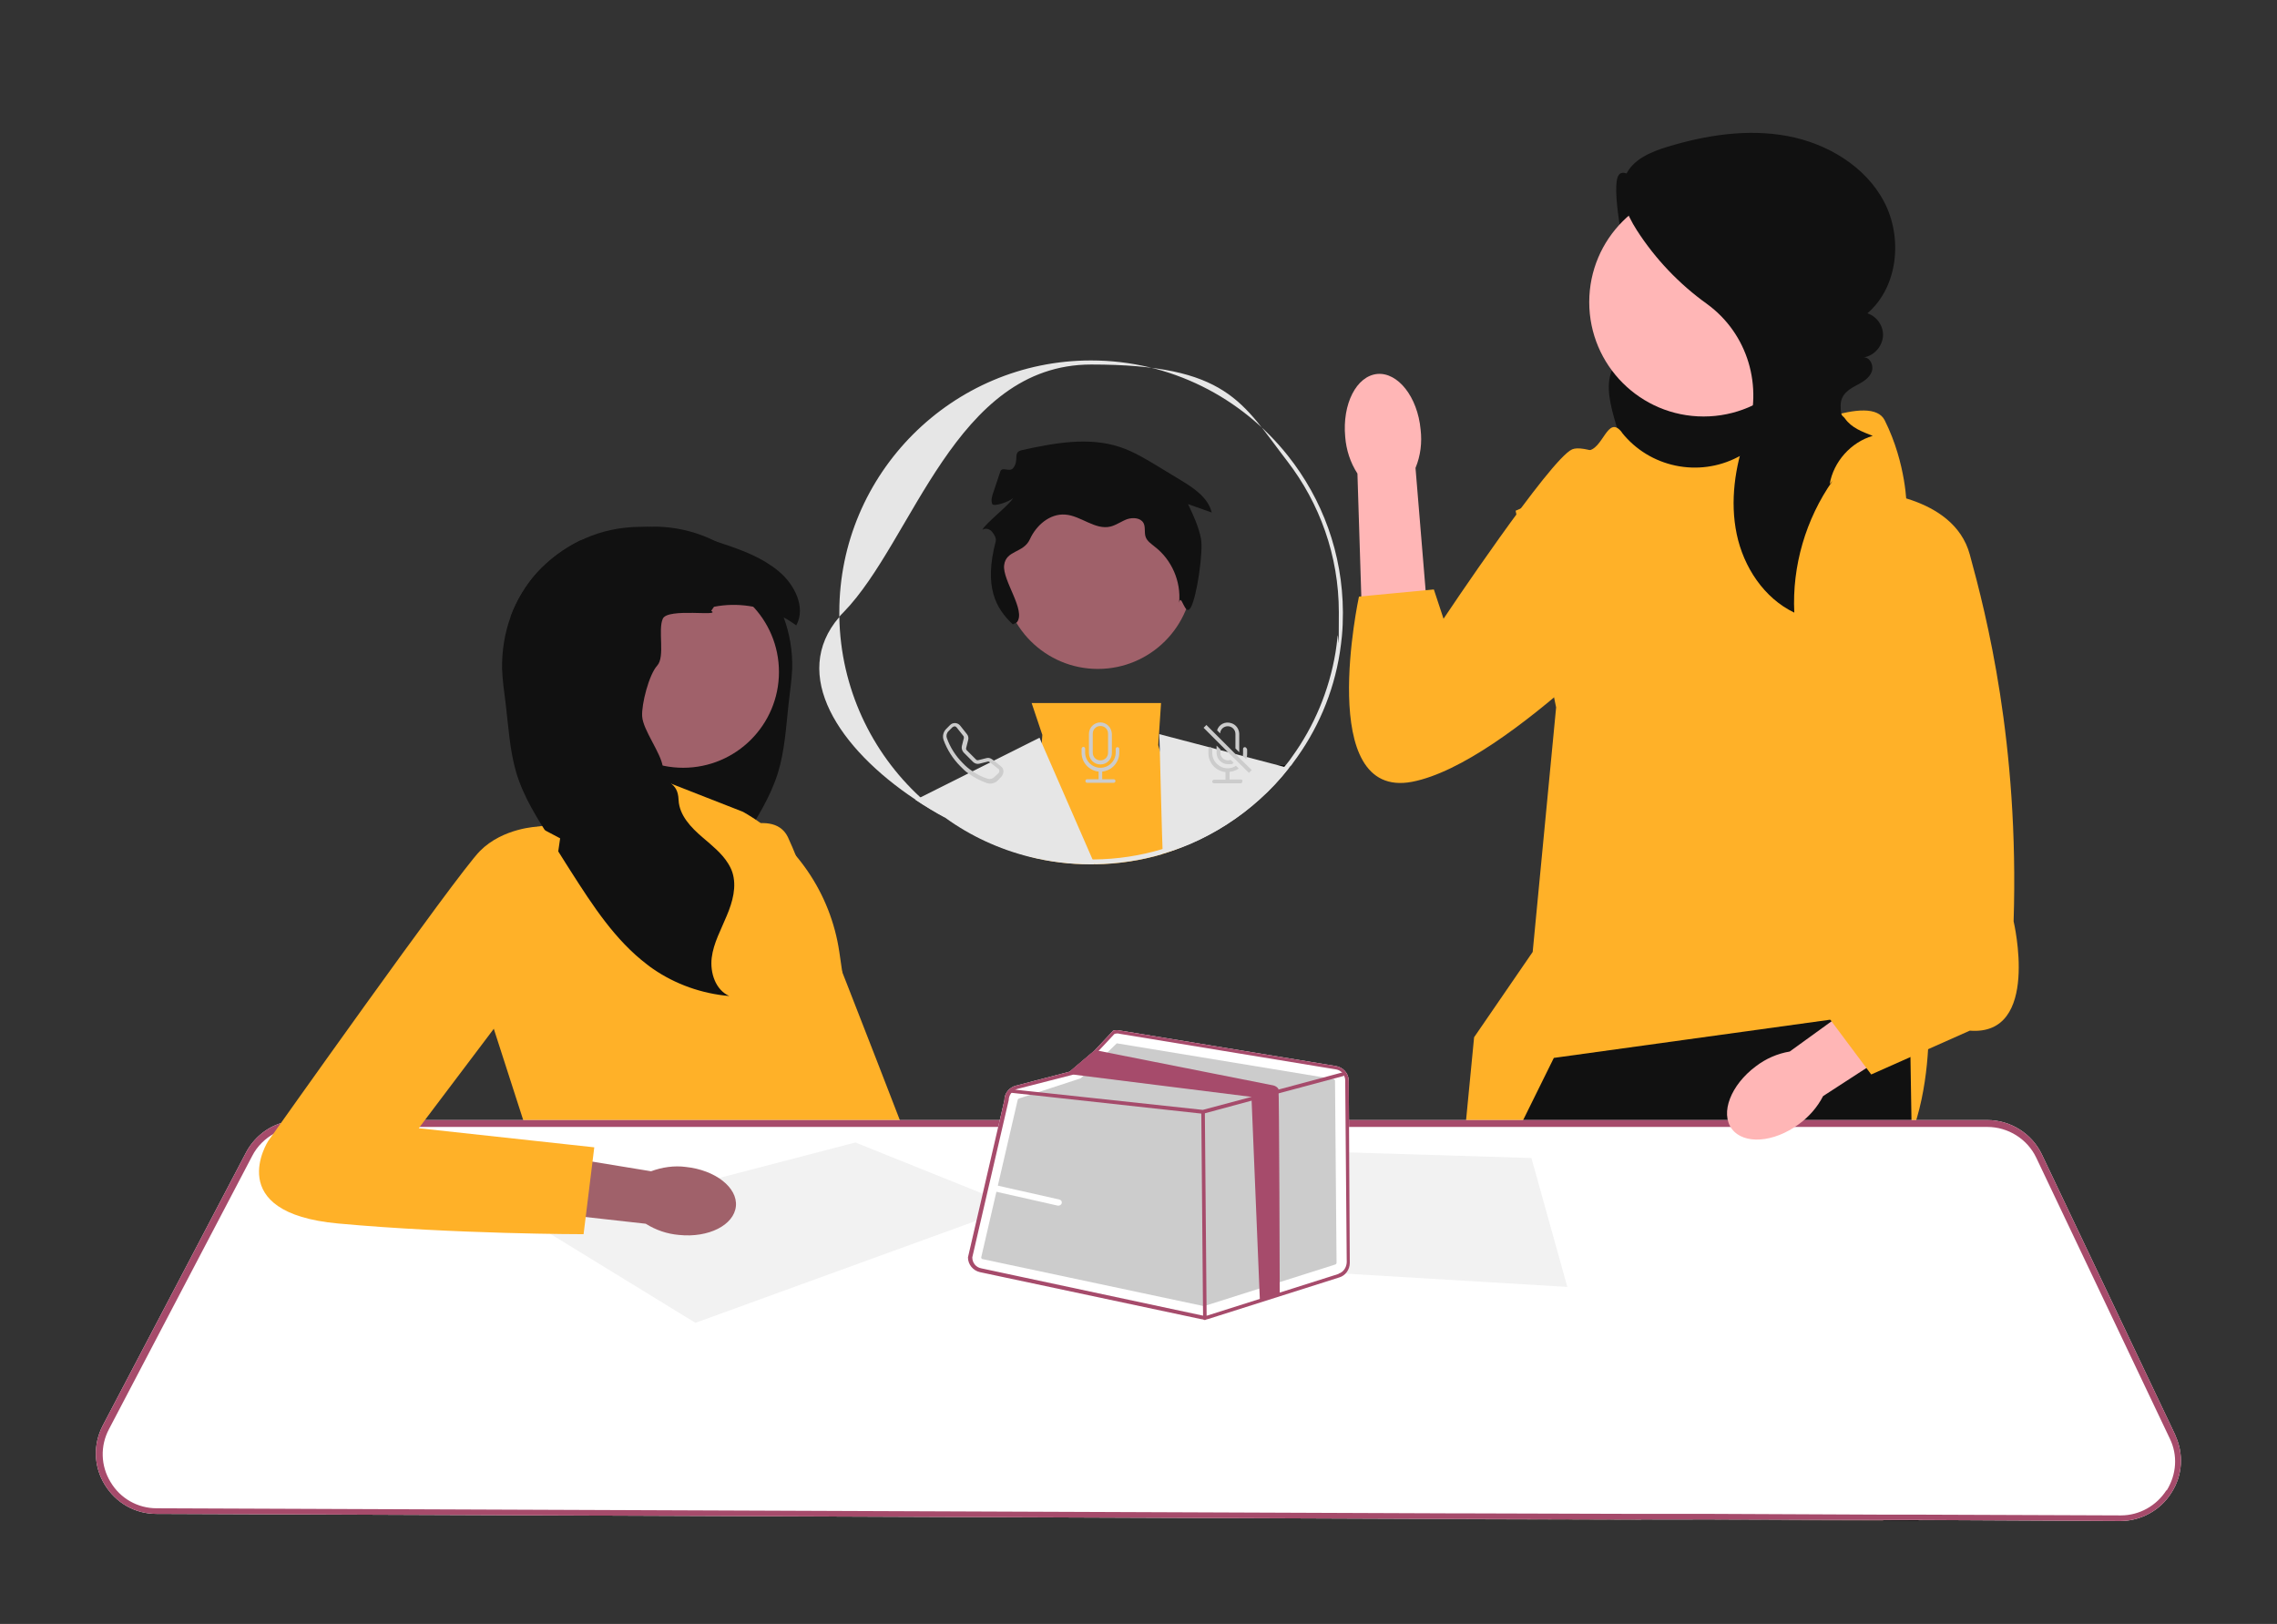 <?xml version="1.0" encoding="UTF-8"?>
<svg xmlns="http://www.w3.org/2000/svg" id="_图层_1" data-name="图层_1" version="1.1" viewBox="0 0 893.9 637.5">
  <rect x="0" y="0" width="893.9" height="637.5" fill="#333333" stroke="none"/>
  <defs>
    <style>
      .st0 {
        fill: #111;
      }

      .st1 {
        fill: #fff;
      }

      .st2 {
        fill: #ffb6b6;
      }

      .st3 {
        fill: #f2f2f2;
      }

      .st4 {
        fill: #a0616a;
      }

      .st5 {
        fill: #ccc;
      }

      .st6 {
        fill: #a64b6b;
      }

      .st7 {
        fill: #e6e6e6;
      }

      .st8 {
        fill: #ffb128;
      }
    </style>
  </defs>
  <path class="st0" d="M653.4,73.3c-6.1,3.5-16.2-10.3-18.4-3.6-2.2,6.7,3.2,33.9,6.1,40.4,1.4,3.2,3.4,6.2,4.7,9.5s2.1,7,.9,10.3c-2.2,5.7-9.1,8.1-12.6,13.1-4.1,5.9-2.4,13.9-.5,20.8,1.7,6,3.3,12,6.5,17.3s7.9,9.9,13.8,11.7c7.6,2.2,15.5-.4,22.8-3.4,7-2.9,13.9-6.1,19.8-10.8s10.9-10.9,13-18.1c2.6-9.1.4-19-4.1-27.4s-11.1-15.3-18-21.8c-11.5-11.1-23.8-21.4-36.6-30.8l2.6-7.2h0Z"></path>
  <polygon class="st2" points="745.3 539.9 739.5 594.4 739.3 596.9 673.2 596.7 672.8 594.2 665.9 544.3 745.3 539.9"></polygon>
  <path class="st2" d="M644.3,594.1v2.5l-68.6-.2-.2-2.5-4.2-47.4,70.9-8.6c0,0,2.3,25.1,2.1,56.2Z"></path>
  <path class="st8" d="M636.7,169.8c10.9,13.7,30.1,17.7,45.6,9.6,22.1-11.6,52.3-25,57.6-14.4,8.6,17.2,8.6,33.9,8.6,33.9l8.6,200.4s4.3,80.9-49.4,73.8c-53.7-7.1-137.6,22.9-137.6,22.9l8.6-88.8,23-33.5,9.2-96-15.9-77.2,19.4-8.6s2.2-15,8.6-15,8-14.5,13.7-7.2c0-.1,0,0,0,0h0Z"></path>
  <polygon class="st0" points="753.2 597 739.3 596.9 673.2 596.7 664.6 596.7 664.1 594.2 650.8 527.1 648.7 594.1 648.7 596.6 644.3 596.6 575.7 596.3 570.8 596.3 570.8 593.8 570.5 546.4 570.3 502.6 570.3 495.9 570.3 495.9 590.8 454.3 596.7 442.1 598 439.6 610 415.3 718.5 400.3 720.2 400.1 749.7 396 749.9 408 750 414.9 750.4 439.6 750.5 442.1 750.6 445 753.2 594.5 753.2 597"></polygon>
  <circle class="st2" cx="668.8" cy="118.6" r="44.9"></circle>
  <path class="st0" d="M719.4,188.8c-10.5,15-15.9,33.4-15,51.7-11.9-5.7-19.9-17.9-22.6-30.8-2.7-12.9-.7-26.5,3.7-38.9,0-.1,0-.2.2-.3,6.6-18.7.5-39.5-15.6-51.2-10.9-7.8-20.3-17.7-27.5-28.9-4.1-6.4-7.6-14.4-4.5-21.3,2.7-6.5,10-9.5,16.6-11.5,15.2-4.6,31.4-7.1,47-4.2,15.6,2.9,30.7,11.9,38,25.9s5.5,33.3-6.6,43.7c3.8,1.2,6.5,5.2,6.1,9.2s-3.6,7.5-7.6,8.1c2.6-.1,4.1,3.3,3.2,5.6-.9,2.4-3.2,3.9-5.5,5.1-3.2,1.7-6.7,3.6-6.7,8.2s.7,3.7,1.7,5.1c2.6,3.7,6.8,5.2,10.9,6.8-8.6,2.5-15.4,10.2-16.9,18.9l1.1-1.2h0Z"></path>
  <g>
    <path id="uuid-949a288c-1385-4c96-9df8-4f861626eeb5-823" class="st2" d="M528.1,171.5c-1.2-12.9,4.4-23.9,12.6-24.7,8.1-.7,15.8,9,17,21.8.6,5.1,0,10.3-2,15.1l4.5,54.5-25.6,1.6-1.7-53.9c-2.8-4.3-4.4-9.3-4.8-14.4h0Z"></path>
    <path class="st8" d="M667.7,197.3s-41.9-24.6-50.5-20.9c-8.6,3.7-50.5,66.5-50.5,66.5l-3.8-11.5-29.4,2.8s-17.3,80,20.9,72.7c38.1-7.4,100.9-76.3,100.9-76.3l12.4-33.3h0Z"></path>
  </g>
  <path class="st8" d="M279.3,329.6s23.7-13.9,30-1,65.2,166.1,65.2,166.1l-37.9,7.4-57.3-172.5Z"></path>
  <path class="st0" d="M227.7,238.1l1.1,1.6c-4.2,2.4-4.7,8.5-2.8,12.9s5.7,7.6,9,11.1c3.2,3.5,6.2,7.9,5.9,12.7-.3,5.4-4.7,9.8-5.3,15.2-.9,7.8,6.4,14.7,6.1,22.5-.2,6-4.9,10.8-9.5,14.7-3.6,3.1-7.5,6.1-9.9,10.1-.7,1.1-1.2,2.2-1.7,3.5-1.8,5.6-.1,11.7,2.2,17.1s5.2,10.7,5.9,16.5-1.5,12.5-6.9,15c10.7-.9,21.1-4.7,30-10.7.8-.6,1.6-1.1,2.3-1.7,12.5-9.5,21.3-23.1,29.8-36.4.7-1.1,1.4-2.2,2.1-3.3,1.9-3,3.7-5.9,5.6-8.9,5.4-8.5,10.8-17,13.8-26.6,2.7-8.8,3.2-18.2,4.2-27.3.5-4.5,1.2-9,1.4-13.5.2-7-1-14-3.4-20.4s-5.9-12.4-10.5-17.5c-4.7-5.2-10.5-9.5-16.8-12.5-6.1-3-12.8-4.8-19.5-5.3-2.2-.2-4.6-.2-6.8-.1-9,.3-17.8,2.7-26.3,5.4-6.3,3.1-12,7.3-16.8,12.5-4.6,5.1-8.1,11-10.5,17.5,8.4-4.5,18.2-6,27.3-4.1h0Z"></path>
  <path class="st8" d="M291.7,318.7l-42.4-16.6-1.1,16.6-37.1,5.8-17.4,78.9,15.8,49,118,3.3-4.2-16.6s19.1-21.6,7.5-56.5l-1.3-8.9c-3.4-23.1-17.3-43.4-37.8-55h0Z"></path>
  <circle class="st4" cx="268.2" cy="263.8" r="37.6"></circle>
  <path class="st0" d="M197.1,262.6c.2,4.5.8,9,1.4,13.5,1.1,9.1,1.6,18.5,4.2,27.3,2.9,9.6,8.4,18.2,13.8,26.6,1.9,3,3.7,5.9,5.6,8.9.7,1.1,1.4,2.2,2.1,3.3,8.5,13.3,17.3,26.9,29.8,36.4.7.6,1.6,1.2,2.3,1.7,8.8,6.1,19.3,9.8,30,10.7-5.4-2.4-7.6-9.1-6.9-15,.7-5.8,3.7-11.1,5.9-16.5,2.3-5.4,4-11.5,2.2-17.1-.4-1.2-1-2.4-1.7-3.5-2.4-3.9-6.3-7-9.9-10.1-4.6-3.9-9.2-8.7-9.5-14.7-.3-7.9-5.4-5.2-6.2-13-.6-5.4-7.8-14.5-8.1-19.9-.3-4.8,2.7-16.4,5.9-19.9,3.2-3.5.2-14,2.2-18.4,1.9-4.4,23.2-.7,19-3.1l1.1-1.6c9.1-1.8,18.9-.3,27.2,4.1,1.8.9,3.5,2.1,5.1,3.2,3.9-7.1-.7-16.2-7.1-21.4-6.2-5.1-13.8-8-21.3-10.5-1.3-.4-2.7-.9-3.9-1.3-8.6-2.7-17.4-5.1-26.3-5.4-2.2-.1-4.6-.1-6.8.1-6.8.5-13.5,2.3-19.5,5.3-6.3,3.1-12,7.3-16.8,12.5-4.6,5.1-8.1,11-10.5,17.5-2.3,6.3-3.4,13.3-3.3,20.3h0Z"></path>
  <path class="st1" d="M854,563.4l-52.4-110.2c-3.9-8.2-12.3-13.5-21.4-13.5H117.6c-2.5,0-5,.4-7.3,1.2-5.8,1.8-10.8,6-13.7,11.5l-56.2,107.1c-3.9,7.4-3.7,16.1.7,23.3s11.9,11.5,20.3,11.5l509.5,2h4.9l68.6.2h20.2c0,0,8.6,0,8.6,0l66,.2h14c0,0,79.2.4,79.2.4h0c8.1,0,15.7-4.2,20-11,4.5-6.9,5-15.4,1.5-22.8Z"></path>
  <path class="st6" d="M854,563.4l-52.4-110.2c-3.9-8.2-12.3-13.5-21.4-13.5H117.6c-2.5,0-5,.4-7.3,1.2-5.8,1.8-10.8,6-13.7,11.5l-56.2,107.1c-3.9,7.4-3.7,16.1.7,23.3s11.9,11.5,20.3,11.5l509.5,2h4.9l68.6.2h20.2c0,0,8.6,0,8.6,0l66,.2h14c0,0,79.2.4,79.2.4h0c8.1,0,15.7-4.2,20-11,4.5-6.9,5-15.4,1.5-22.8ZM850.5,585c-3.9,6.1-10.6,9.9-17.9,9.9h0l-79.2-.3h-13.7c0,0-66.7-.3-66.7-.3h-24.1c0,0-4.4,0-4.4,0l-68.8-.2h-4.7l-509.5-2c-7.5,0-14.3-3.9-18.1-10.3-3.9-6.4-4.1-14.2-.6-20.8l56.2-107.2c2-3.9,5.1-6.9,8.8-8.9,3-1.6,6.5-2.5,10-2.5h662.4c8.1,0,15.7,4.7,19.2,12.1l52.4,110.2c3.2,6.5,2.7,14.1-1.2,20.4Z"></path>
  <polygon class="st3" points="273 519.3 398.5 473.7 335.8 448.5 210.7 481.1 273 519.3"></polygon>
  <polygon class="st3" points="464.1 450.4 450 495.3 615.3 505.2 601.2 454.6 464.1 450.4"></polygon>
  <path id="uuid-bc099db1-a2ce-4512-8b55-449b58adbd20-824" class="st4" d="M269.2,458.1c11.6,1.2,20.4,8.1,19.7,15.4-.7,7.4-10.7,12.5-22.3,11.3-4.7-.4-9.1-1.9-13.1-4.4l-49.2-5.5,3.1-23,48.2,7.9c4.3-1.6,9.1-2.3,13.6-1.7h0Z"></path>
  <path class="st8" d="M219.9,329.1l-8.7-4.6s-13.7.4-22.8,9.6-83.1,113.8-83.1,113.8c0,0-18.3,28.2,27.4,32.4,45.7,4.2,96.4,4.2,96.4,4.2l4.2-34.1-68.9-7.5,48.3-64,7.2-49.8h0Z"></path>
  <g>
    <g>
      <g>
        <path class="st8" d="M456.3,335.3c-8.4,2.5-17.3,3.9-26.4,4h-1.6c-8.3,0-16.3-1-24-3l.2-2,4.5-43.1.2-2.7-4.2-12.5h50.8l-.8,12.1-.3,4.4.4,1.4,11.2,35.7.5,1.6c-3.3,1.7-6.9,3-10.5,4.1Z"></path>
        <path class="st7" d="M404.3,336.4c-12-3-23.3-8.2-33.1-15.3-4.1-2.2-8-4.6-11.8-7.1l1.8-.9,46.9-23.5.7,1.7,20.2,46.3.7,1.7h-1.6c-8.1,0-16.1-1-23.8-2.9Z"></path>
        <path class="st0" d="M506.6,300.7c-.2.2-.4.6-.7.8-3.5,4.5-7.4,8.6-11.6,12.4v-10.3c-.1,0,3.2-2.4,7.4-3.1,1-.2,2-.2,3.1-.1.6,0,1.2.2,1.8.3Z"></path>
        <path class="st7" d="M494.4,313.9c-8.1,7.2-17.3,13.2-27.3,17.5-3.5,1.5-7.1,2.7-10.7,3.8v-1.7c-.1,0-1.1-39.5-1.1-39.5l-.2-5.8,46.6,12.2,2.5.7,1.7.5c-3.4,4.4-7.3,8.5-11.5,12.3Z"></path>
        <circle class="st4" cx="431" cy="225.3" r="37.3"></circle>
      </g>
      <path class="st7" d="M456.3,333.5c-8.6,2.6-17.7,4-27.1,4.1l.7,1.7c9.1-.2,18-1.5,26.4-4v-1.8ZM361.3,313c-19.2-17.7-31.3-42.9-31.8-70.8-19.5,22.6-.2,51.7,29.9,71.7,3.7,2.5,7.7,4.9,11.8,7.1-3.5-2.3-6.8-5.1-9.9-8ZM505.6,178.9c-18.1-22.8-46-37.4-77.3-37.4-54.5,0-98.8,44.4-98.8,98.8v1.8c.5-.6,1.1-1.2,1.7-1.8,27.4-28.2,43.6-97.2,97.2-97.2s59.2,14.9,77,38c12.6,16.4,20.2,37,20.2,59.2s-.2,6.4-.5,9.6c-.2,2.1-.5,4.2-.8,6.2-2.5,15-8.4,29-17,40.9-.7,1.1-1.6,2.2-2.4,3.2-.2.2-.4.5-.6.7-3,3.7-6.3,7.3-9.9,10.6-8.1,7.6-17.5,13.7-27.8,18.1-3.3,1.4-6.7,2.7-10.2,3.7-8.6,2.6-17.7,4-27.1,4.1h-.9c-7.6,0-15.6-1.2-23.8-3.2-11.2-2.9-22.7-7.5-33.3-13.3,9.9,7,21,12.3,33.1,15.3,7.6,1.9,15.7,2.9,24,2.9h1.6c9.1-.2,18-1.5,26.4-4,3.7-1.1,7.2-2.4,10.7-3.8,10.1-4.3,19.4-10.2,27.4-17.5,4.2-3.7,8.1-7.9,11.6-12.4.2-.2.4-.6.7-.8.2-.3.6-.7.8-1.1,9.4-12.5,15.9-27.3,18.4-43.4.3-2.1.6-4.2.8-6.3.3-3.1.4-6.2.4-9.4-.1-23.2-8.1-44.5-21.6-61.5Z"></path>
    </g>
    <path class="st0" d="M397.6,245.1c-6.7-6.3-11.4-14.7-6.7-32.6.3-1.3-.6-2.7-1.5-3.8s-2.6-1.5-3.7-.7c.7-2.2,11.2-10.3,12-12.5-.9,1.2-7.7,3.7-8.2,2.3s-.1-2.9.4-4.3l2.8-8.4c.7-2.1,3.6.4,5-1.3,2.6-3.1-.3-6.3,3.5-7.1,12.7-2.8,26.2-5.3,38.5-1.2,5.4,1.8,10.3,4.8,15.1,7.7l8.9,5.4c5.1,3.1,10.6,6.8,12,12.6l-9.3-3.3c2.1,4.4,4.2,8.9,5.1,13.7s-1.6,22.8-4.1,27c-2.2,3.7-3.7-6.2-4.5-2,.8-8.3-2.9-16.9-9.6-22-1.3-1.1-2.9-2.1-3.5-3.7-.7-1.8,0-3.9-.9-5.6-1.2-2.1-4.2-2.2-6.4-1.5-2.2.8-4.2,2.3-6.5,2.9-6.1,1.5-11.7-4.3-17.9-4.7-6-.4-11.3,4.2-13.8,9.7s-9.4,4.2-10.1,10.2,8.7,17.8,5,22.4l-1.6.8h0Z"></path>
    <path class="st5" d="M392.9,300.8l-2.7-2.2-.7-.5c-.7-.5-1.4-.7-2.2-.5l-3.2.8c-.3.1-.7,0-.9-.2l-3.7-3.7c-.2-.2-.3-.6-.2-.9l.8-3.2c.2-.7,0-1.6-.5-2.2l-2.7-3.4-.2-.2c-1-1-2.7-1-3.7,0l-1.5,1.5c-1.1,1.1-1.6,2.7-1.1,4.3,1.4,3.9,3.7,7.5,6.6,10.4s2.2,2,3.3,2.9c2.2,1.6,4.6,2.8,7.1,3.7,1.5.5,3.2.1,4.3-1l1.5-1.6c1-1.3,1-3.1-.3-4ZM392,303.5l-1.6,1.5c-.7.7-1.7,1-2.7.7-2.2-.7-4.2-1.7-6-3-1.4-.9-2.7-2-3.8-3.2-2.7-2.7-4.9-6.1-6.2-9.8-.3-.9-.1-1.9.7-2.7l1.6-1.6h.1c.4-.4,1.1-.3,1.4.1l2.7,3.4c.2.2.2.6.2.8l-.8,3.2c-.2.9.1,1.8.7,2.5l3.7,3.7c.7.7,1.6.9,2.5.7l3.2-.8c.3-.1.7,0,.8.2h.1l3.4,2.7h.1c.3.6.3,1.2-.1,1.6Z"></path>
    <g>
      <path class="st5" d="M425.3,293.2c.4,0,.7.3.7.7v1.5c0,3.3,2.7,6,6,6s6-2.7,6-6v-1.4c0-.4.3-.7.7-.7s.7.3.7.7v1.5c0,3.8-2.9,7-6.7,7.4v3h4.5c.4,0,.7.3.7.7s-.3.7-.7.7h-10.4c-.4,0-.7-.3-.7-.7s.3-.7.7-.7h4.5v-3c-3.8-.4-6.7-3.6-6.7-7.4v-1.5c0-.4.3-.8.7-.8h0Z"></path>
      <path class="st5" d="M432,283.6c-2.5,0-4.5,2-4.5,4.5v7.5c0,2.5,2,4.5,4.5,4.5s4.5-2,4.5-4.5v-7.5c-.1-2.5-2.1-4.5-4.5-4.5ZM435,295.5c0,1.7-1.3,3-3,3s-3-1.3-3-3v-7.5c0-1.7,1.3-3,3-3s3,1.3,3,3v7.5Z"></path>
    </g>
    <g>
      <path class="st5" d="M483.4,283.9c-2.3-.8-4.9.4-5.6,2.8l1.2,1.2c.1-1.6,1.4-2.8,3-2.8s3,1.3,3,3v5.7l1.5,1.5v-7.3c-.1-1.8-1.2-3.5-3.1-4.1ZM487.2,306h-4.5v-3c1.3-.1,2.6-.6,3.6-1.3l-1.1-1.1c-.9.7-2.1,1-3.3,1-3.2,0-6-2.7-6-6v-1.5q0-.2-.1-.4c-.1-.2-.3-.3-.7-.3s-.2,0-.3.1c-.2.1-.4.3-.4.7v1.5c0,3.8,2.9,7,6.7,7.4v3h-4.5c-.4,0-.7.3-.7.7s.3.7.7.7h10.4c.4,0,.7-.3.7-.7.2-.5-.1-.8-.5-.8ZM488.7,293.3c-.4,0-.7.3-.7.7v1.5c0,.4,0,.8-.1,1.2h.1c0,.1,1.2,1.3,1.2,1.3.1-.2.2-.5.2-.7.2-.5.2-1.1.2-1.6v-1.5c-.2-.5-.5-.9-.9-.9Z"></path>
      <path class="st5" d="M485.1,296.1l-11.5-11.5-1.1,1.1,9.6,9.6,8.2,8.1,1.1-1.1-6.3-6.2ZM483.1,298.3c-1.5.6-3.2-.2-3.8-1.7-.2-.3-.2-.7-.2-1.1v-1.3l-1.5-1.5v2.8c0,2.5,2,4.5,4.5,4.5s1.5-.2,2.2-.6l-1.2-1.1Z"></path>
    </g>
  </g>
  <path id="uuid-cb65f836-e7d9-440e-b153-5c66ba7afb8d-825" class="st2" d="M706.2,441.3c-9.9,7.3-21.6,8.1-26.3,1.9-4.7-6.3-.4-17.3,9.4-24.6,3.9-3,8.5-5,13.3-5.8l42.2-30.5,13.9,20.1-43,27.9c-2.2,4.3-5.5,8.1-9.5,11Z"></path>
  <path class="st8" d="M732.8,192.9s34.1,1.1,40.5,24.8c6.5,23.7,19.4,74,17.2,144,0,0,10.7,45.1-17.2,42.9l-38.7,17.2-25.7-34.4,21.5-25.7,2.4-168.8h0Z"></path>
  <g>
    <path class="st2" d="M460.6,419c.1.5.2,1,.2,1.6l40.7,23.4,9.9-5.7,10.5,13.8-16.5,11.8c-2.7,2-6.5,1.8-9.1-.2l-41.9-33.1c-5.1,1.9-10.9-.7-12.8-5.9-1.9-5.1.7-10.9,5.9-12.8,5.1-1.9,10.9.7,12.8,5.9,0,.4.2.8.3,1.2h0Z"></path>
    <path class="st1" d="M529.5,424.3c0-2.9-2.2-5.3-5-5.8l-85.1-14c-.8-.2-1.7-.1-2.4.1l-7.2,7.7-9.9,8.4-21.1,5.5c-2.7.7-4.5,3.1-4.5,5.7l-14.3,61.7c0,2.8,2,5.2,4.7,5.8l86.6,18.4c.4,0,.8.2,1.2.2.6,0,1.2,0,1.8-.2l51.4-16.3c2.5-.7,4.2-3.1,4.2-5.7l-.4-71.5Z"></path>
    <path class="st5" d="M438.6,409.6h-.2l-14.1,13.7-24.2,7.9c-.3.1-.6.4-.6.7l-14.3,61.7c0,.3.2.7.6.7l86.6,18.4h.4l51.4-16.3c.3-.1.5-.4.5-.7l-.6-71.4c0-.3-.2-.7-.6-.7l-84.9-14c.1,0,0,0,0,0Z"></path>
    <path class="st6" d="M529.5,424.3c0-2.9-2.2-5.3-5-5.8l-85.1-14c-.8-.2-1.7-.1-2.4.1l-7.2,7.7-9.9,8.4-21.1,5.5c-2.7.7-4.5,3.1-4.5,5.7l-14.3,61.7c0,2.8,2,5.2,4.7,5.8l86.6,18.4c.4,0,.8.2,1.2.2.6,0,1.2,0,1.8-.2l51.4-16.3c2.5-.7,4.2-3.1,4.2-5.7l-.4-71.5ZM525.5,500.1l-51.4,16.3c-.7.2-1.5.2-2.2,0l-86.7-18.5c-2.1-.4-3.5-2.2-3.5-4.3l14.3-61.7c0-1.8,1.2-3.6,2.9-4.2q.2-.1.4-.2l22.3-5.7,8.7-8.2,7.2-7.7c.3-.1.7-.2,1.1-.2s.5,0,.7.1l85.1,14c1.4.2,2.6,1.1,3.2,2.3.3.7.5,1.3.5,2l.6,71.4c-.1,2.1-1.3,3.9-3.2,4.5h0Z"></path>
    <path class="st6" d="M527.6,422.3c0,0,0,.1-.2.1l-25,6.7-7.8,2.1-22.2,6h-.4l-74.9-8.2h-.3c-.4-.2-.7-.6-.6-.9.1-.4.5-.7.8-.6l1.8.3,73.4,7.9,19.1-5.1,10.7-2.9,24.6-6.6h.4c.3-.2.7,0,.8.3,0,0,0,.1,0,.1.1.3,0,.7-.3.8Z"></path>
    <path class="st6" d="M473,518.2c-.4,0-.7-.3-.7-.7l-.7-80.9c0-.4.3-.7.7-.7h0c.4,0,.7.3.7.7l.7,80.9c0,.3-.3.7-.7.7h0Z"></path>
    <path class="st6" d="M502.4,508.3l-7.8,2.1-3.3-79.8-69.5-8.7c-.1,0-.2,0-.2-.1-.7-.2-1.2-.6-1.6-1.2l9.9-8.4,1.8.4,68.2,13.5c.8.2,1.6.7,2,1.4.3.6.5,80.3.5,80.8Z"></path>
    <path class="st1" d="M415.5,473.3h-.2l-25.7-5.8c-.7-.2-1.1-.8-.9-1.5s.8-1.1,1.5-.9l25.7,5.8c.7.2,1.1.8.9,1.5-.2.5-.7.9-1.3.9Z"></path>
  </g>
</svg>

